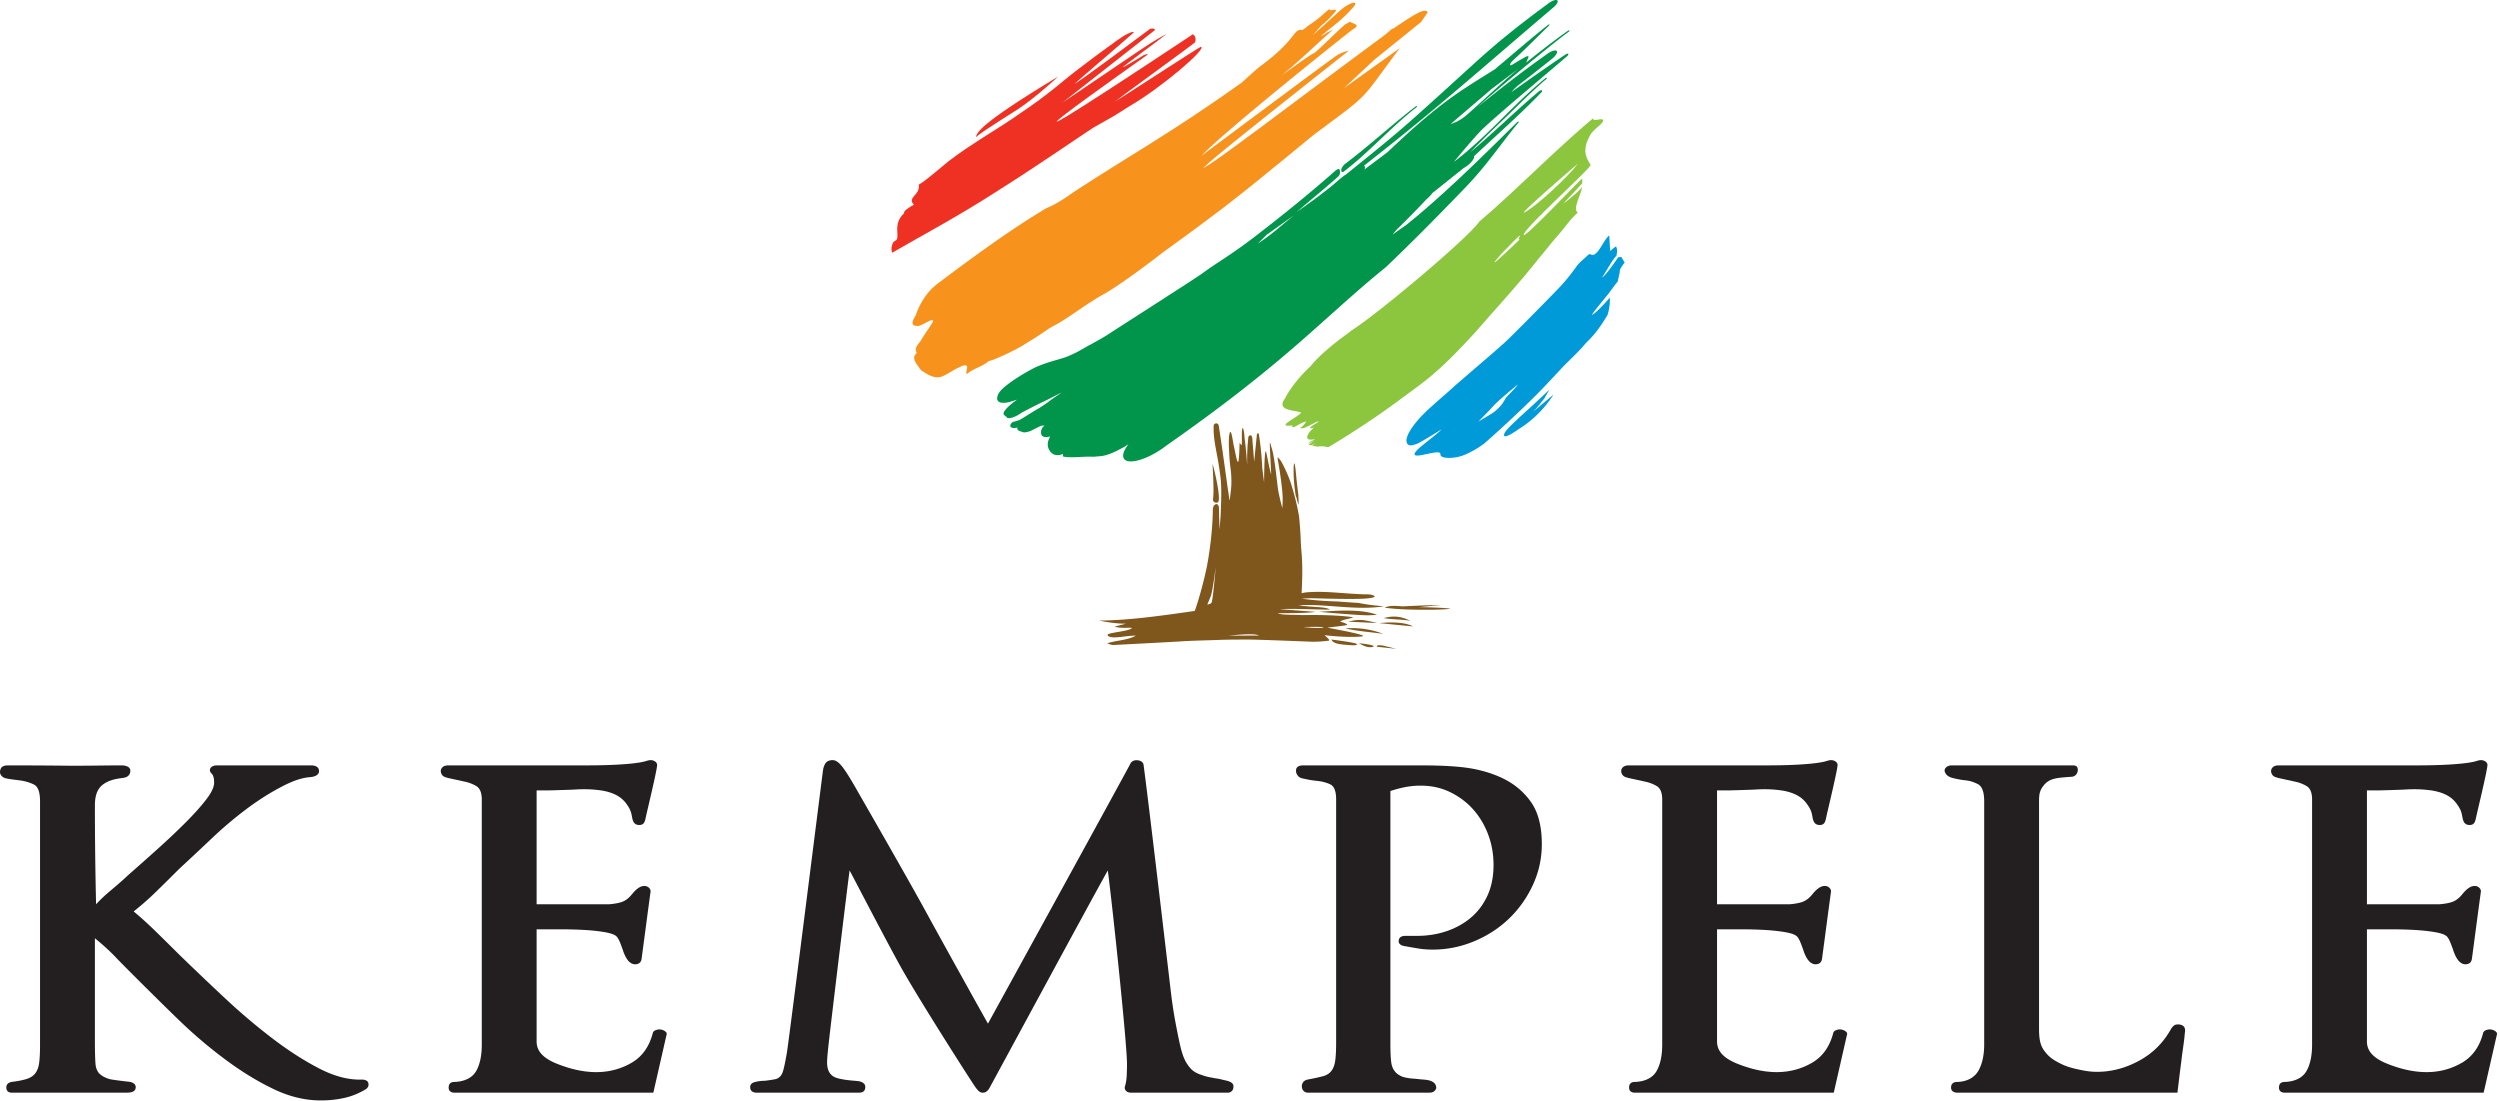 <?xml version="1.0" encoding="UTF-8" standalone="no"?> <svg xmlns="http://www.w3.org/2000/svg" viewBox="0 0 629 277" fill-rule="evenodd" clip-rule="evenodd" stroke-linejoin="round" stroke-miterlimit="1.414"><path d="M461.376 274.919H411.16c-.9-.096-1.325-.571-1.275-1.421.05-.85.525-1.279 1.425-1.279 2.8-.096 4.65-1.196 5.55-2.85.9-1.65 1.35-3.825 1.35-6.525v-61.725c0-1.696-.475-2.825-1.425-3.375a9.658 9.658 0 0 0-3.075-1.125c-.8-.2-1.4-.309-2.484-.55-1.241-.278-1.662-.331-2.369-.609-.837-.325-1.147-1.391-.847-1.991.3-.6.9-.9 1.8-.9h28.2c5 0 9.55.054 13.65-.15 4.1-.2 6.85-.546 8.25-1.05.7-.196 1.3-.15 1.8.15s.7.7.6 1.2c-.2 1.904-2.431 11.047-2.806 12.816-.237 1.109-.387 2.034-1.662 2.034-1.494 0-1.685-1.231-1.882-2.343-.221-1.241-.6-1.907-1.3-2.907a7.213 7.213 0 0 0-2.7-2.325c-1.1-.546-2.35-.921-3.75-1.125-1.4-.196-2.8-.3-4.2-.3-.8 0-1.575.025-2.325.075-.75.054-6.175.225-6.975.225h-2.7v28.65h18c.5 0 2.413-.193 3.513-.612 1.606-.609 2.362-1.834 3.012-2.538.65-.696 1.275-1.146 1.875-1.35.7-.2 1.275-.125 1.725.225.45.354.625.775.525 1.275-.2 1.304-2.05 15.404-2.25 16.8-.1.504-.321.979-.921 1.179-.6.203-1.272.206-2.06-.419-1.253-.997-2.003-3.988-1.594-2.769.41 1.219-.55-1.537-.9-2.337-.35-.8-.675-1.3-.975-1.504-.5-.396-1.5-.721-3-.971s-3.175-.425-5.025-.529a105.72 105.72 0 0 0-5.475-.15h-6.45v28.244c0 3.622 3.85 5.185 6.75 6.181 2.9 1.004 5.65 1.5 8.25 1.5 3.2 0 6.15-.771 8.85-2.325 2.7-1.546 4.5-4.071 5.4-7.575.1-.296.35-.525.75-.671.4-.154.8-.2 1.2-.154.4.054.775.204 1.125.45.35.254.475.525.375.829l-3.334 14.621M624.885 274.919H574.67c-.9-.096-1.325-.571-1.275-1.421.05-.85.525-1.279 1.425-1.279 2.8-.096 4.65-1.196 5.55-2.85.9-1.65 1.35-3.825 1.35-6.525v-61.725c0-1.696-.475-2.825-1.425-3.375a9.658 9.658 0 0 0-3.075-1.125c-.8-.2-1.4-.309-2.485-.55-1.24-.278-1.659-.331-2.368-.609-.835-.325-1.147-1.391-.847-1.991.3-.6.9-.9 1.8-.9h28.2c5 0 9.55.054 13.65-.15 4.1-.2 6.85-.546 8.25-1.05.7-.196 1.3-.15 1.8.15s.7.7.6 1.2c-.2 1.904-2.428 11.047-2.806 12.816-.235 1.109-.388 2.034-1.66 2.034-1.497 0-1.684-1.231-1.884-2.343-.222-1.241-.6-1.907-1.3-2.907a7.213 7.213 0 0 0-2.7-2.325c-1.1-.546-2.35-.921-3.75-1.125-1.4-.196-2.8-.3-4.2-.3-.8 0-1.575.025-2.325.075-.75.054-6.175.225-6.975.225h-2.7v28.65h18c.5 0 2.415-.193 3.515-.612 1.607-.609 2.36-1.834 3.01-2.538.65-.696 1.275-1.146 1.875-1.35.7-.2 1.275-.125 1.725.225.45.354.625.775.525 1.275-.2 1.304-2.05 15.404-2.25 16.8-.1.504-.322.979-.922 1.179-.6.203-1.272.206-2.059-.419-1.25-.997-2.004-3.988-1.594-2.769.409 1.219-.55-1.537-.9-2.337-.35-.8-.675-1.3-.975-1.504-.5-.396-1.5-.721-3-.971s-3.175-.425-5.025-.529a105.72 105.72 0 0 0-5.475-.15h-6.45v28.244c0 3.622 3.85 5.185 6.75 6.181 2.9 1.004 5.65 1.5 8.25 1.5 3.2 0 6.15-.771 8.85-2.325 2.7-1.546 4.5-4.071 5.4-7.575.1-.296.35-.525.75-.671.4-.154.8-.2 1.2-.154.4.054.775.204 1.125.45.35.254.475.525.375.829l-3.335 14.621M164.379 274.919h-50.215c-.9-.096-1.329-.571-1.275-1.421.046-.85.525-1.279 1.425-1.279 2.796-.096 4.65-1.196 5.55-2.85.9-1.65 1.35-3.825 1.35-6.525v-61.725c0-1.696-.479-2.825-1.425-3.375a9.729 9.729 0 0 0-3.075-1.125c-.804-.2-1.404-.309-2.488-.55-1.237-.278-1.659-.331-2.369-.609-.834-.325-1.143-1.391-.843-1.991.3-.6.9-.9 1.8-.9h28.2c4.996 0 9.546.054 13.65-.15 4.096-.2 6.846-.546 8.25-1.05.696-.196 1.296-.15 1.8.15.496.3.696.7.6 1.2-.204 1.904-2.432 11.047-2.81 12.816-.234 1.109-.387 2.034-1.659 2.034-1.497 0-1.685-1.231-1.885-2.343-.218-1.241-.6-1.907-1.296-2.907a7.275 7.275 0 0 0-2.7-2.325c-1.104-.546-2.354-.921-3.75-1.125a30.354 30.354 0 0 0-4.2-.3c-.804 0-1.575.025-2.325.075-.75.054-6.179.225-6.975.225h-2.7v28.65h18c.496 0 2.412-.193 3.512-.612 1.606-.609 2.359-1.834 3.013-2.538.646-.696 1.275-1.146 1.875-1.35.696-.2 1.275-.125 1.725.225.45.354.621.775.525 1.275-.204 1.304-2.054 15.404-2.25 16.8-.104.504-.325.979-.925 1.179-.6.203-1.272.206-2.06-.419-1.25-.997-2.003-3.988-1.594-2.769.41 1.219-.55-1.537-.896-2.337-.354-.8-.675-1.3-.975-1.504-.504-.396-1.5-.721-3-.971s-3.179-.425-5.025-.529c-1.854-.096-3.675-.15-5.475-.15h-6.45v28.244c0 3.622 3.846 5.185 6.75 6.181 2.896 1.004 5.646 1.5 8.25 1.5 3.196 0 6.15-.771 8.85-2.325 2.7-1.546 4.5-4.071 5.4-7.575.096-.296.346-.525.75-.671.396-.154.796-.2 1.2-.154a2.56 2.56 0 0 1 1.125.45c.346.254.471.525.375.829l-3.335 14.621M86.498 276.269c-1.85.404-3.775.6-5.772.6-3.903 0-7.803-.921-11.703-2.771-3.897-1.85-7.797-4.2-11.697-7.054a116.517 116.517 0 0 1-11.403-9.525c-3.7-3.496-15.275-15.021-16.722-16.575-1.453-1.546-3.225-3.171-5.325-4.875v26.1c0 2.1.053 3.991.119 5.044.065 1.053.172 1.697.697 2.525.528.828 2.028 1.628 3.356 1.86 1.328.231 4.619.596 4.619.596s1.793.279 1.434 1.679c-.259 1.015-1.537 1.046-2.534 1.046H3.026c-.903 0-1.378-.396-1.428-1.196-.05-.8.378-1.3 1.275-1.504 1.6-.196 2.875-.446 3.828-.75.947-.3 1.672-.771 2.175-1.421.497-.65.825-1.525.975-2.629.147-1.096.222-2.596.222-4.5v-61.35c0-2.3-.525-3.696-1.575-4.2a11.268 11.268 0 0 0-3.181-.978c-1.013-.147-1.785-.206-2.825-.378-1.041-.172-1.769-.25-2.269-1.05-.4-.5-.197-1.394.103-1.794.297-.396.847-.6 1.65-.6 4.8 0 9.622.025 14.472.075 4.85.054 9.547-.075 14.475-.075.903.1 1.884.419 1.869 1.35-.016.932-.513 1.638-1.953 1.819-1.772.219-3.65.578-5.15 1.825-1.5 1.253-1.813 3.25-1.813 5.15 0 3.9.022 7.731.072 11.981.05 4.254.125 8.529.225 12.825 1.1-1.2 2.375-2.4 3.828-3.6a98.227 98.227 0 0 0 4.422-3.9c2.403-2.1 4.85-4.275 7.35-6.525s4.8-4.425 6.9-6.525c2.1-2.1 3.828-4.025 5.178-5.775 1.35-1.746 2.022-3.171 2.022-4.275 0-1.1-.2-1.85-.6-2.25-.5-.5-.597-.975-.3-1.425.3-.45.85-.675 1.653-.675h23.903c.997.1 1.738.457 1.738 1.45 0 .997-1.125 1.397-2.125 1.497-2.7.2-5.119 1.253-7.916 2.753-2.803 1.5-5.625 3.325-8.475 5.475a101.27 101.27 0 0 0-8.478 7.2 868.273 868.273 0 0 1-8.25 7.725c-2.3 2.304-4.3 4.275-5.997 5.925a71.362 71.362 0 0 1-5.4 4.725c1.697 1.404 3.497 3.029 5.4 4.875a785.596 785.596 0 0 1 5.847 5.775c3.603 3.504 7.4 7.129 11.403 10.875 3.997 3.754 8.022 7.179 12.075 10.275 4.05 3.104 7.997 5.654 11.847 7.65 3.85 2.004 7.425 2.954 10.725 2.854 0 0 1.387-.091 1.703.74.463 1.228-.8 1.806-.8 1.806a17.76 17.76 0 0 1-5.328 2.1M308.96 274.919h-24.356c-.6 0-1.05-.171-1.353-.525-.297-.346-.35-.771-.147-1.275.197-.696.322-1.521.375-2.475.047-.946.075-1.921.075-2.925 0-5.4-3.775-40.812-4.831-48.718-4.834 8.637-29.538 54.356-29.838 54.856-.3.497-.843 1.062-1.546 1.062-.882 0-1.135-.453-1.688-1.062-.553-.609-14.934-23.159-19.156-30.825-4.219-7.666-11.894-22.491-12.731-24.031-.416 2.806-4.4 35.925-5.088 41.956-.381 3.356-.662 5.912-.553 6.975.125 1.184.444 1.959 1.162 2.603.619.55 1.438.813 3.079 1.084 1.793.3 3.368.3 3.953.466.587.166 1.518.509 1.381 1.634-.113.935-.75 1.2-1.65 1.2h-25.869c-.903-.096-1.378-.525-1.428-1.275-.05-.75.378-1.221 1.275-1.425.8-.196 1.6-.3 2.403-.3a32.695 32.695 0 0 0 2.547-.375c.8-.15 1.4-.621 1.803-1.425.3-.6.697-2.346 1.2-5.25.497-2.896 8.985-70.446 9.085-71.046.096-.6.362-1.913 1.271-2.338.594-.275 1.425-.328 1.938-.053.997.531 1.937 1.394 5.225 7.159 1.828 3.207 12.881 22.403 17.531 30.932 4.444 8.15 15.091 27.262 15.544 28.018 2.3-4.2 31.625-57.54 36-65.7.5-.5 1.125-.675 1.875-.525.75.15 1.175.525 1.275 1.125 1.422 10.616 6.453 53.678 6.959 57.878.51 4.204 1.15 7.454 1.8 10.65.65 3.204 1.163 5.05 2.041 6.466.881 1.413 1.684 2.269 3.378 2.878 1.456.522 2.003.66 3.203.856.8.204 1.122.141 2.241.429 1.353.346 2.99.481 2.99 1.759 0 1.562-1.375 1.562-1.375 1.562M356.723 192.569c3.697 0 7.4.054 11.1.45 3.697.4 7.05 1.3 10.05 2.7 3 1.404 5.422 3.4 7.275 6 1.85 2.604 2.775 6.15 2.775 10.65 0 3.6-.75 7.029-2.25 10.275-1.5 3.25-3.503 6.075-6 8.475-2.5 2.404-5.425 4.304-8.775 5.7a26.719 26.719 0 0 1-10.425 2.1c-1.3 0-2.55-.096-3.75-.3-1.2-.196-2.35-.396-3.45-.6-1-.196-1.45-.671-1.35-1.421.097-.75.65-1.129 1.65-1.129h2.85c2.7 0 5.225-.396 7.575-1.196 2.347-.8 4.4-1.954 6.15-3.45 1.747-1.504 3.125-3.354 4.125-5.554.997-2.196 1.5-4.746 1.5-7.65 0-2.7-.45-5.25-1.35-7.65-.9-2.4-2.153-4.5-3.75-6.3-1.6-1.8-3.525-3.246-5.775-4.35-2.25-1.1-4.725-1.65-7.425-1.65a20.53 20.53 0 0 0-3.975.375c-1.253.25-2.475.579-3.675.975v63.004c0 .296-.031 3.75.247 5.468.225 1.4.94 2.378 1.853 2.932.584.35.925.543 1.856.721 1.438.275 1.925.216 2.866.332 1.353.165 1.497.106 2.447.256.95.15 1.815.553 2.106 1.237.287.688.175.954-.125 1.35-.3.404-.803.6-1.5.6h-30.45c-1 0-1.525-.703-1.575-1.506-.053-.8.425-1.59 1.425-1.79 1.597-.304 2.872-.575 3.825-.829.95-.246 1.672-.696 2.175-1.35.5-.646.825-1.521.975-2.621.15-1.1.225-2.6.225-4.504v-61.2c0-2.1-.525-3.375-1.575-3.825a10.574 10.574 0 0 0-3.225-.825c-1-.096-1.95-.246-2.85-.45-.9-.2-1.606-.221-2.106-1.025-.4-.5-.444-1.425-.144-1.825.3-.396.847-.6 1.65-.6M549.62 260.819c-.2 2.004-.572 4.032-.772 5.982-.4 3.053-1.003 8.118-1.003 8.118H492.32c-1-.096-1.475-.571-1.425-1.421.05-.85.575-1.279 1.575-1.279 2.7-.096 4.5-1.296 5.4-3 .9-1.696 1.35-3.846 1.35-6.446v-61.204c0-2.3-.525-3.725-1.572-4.275-1.053-.546-2.128-.875-3.228-.975-.9-.096-1.875-.275-2.925-.525-1.05-.246-1.725-.675-2.025-1.275-.3-.5-.275-.95.075-1.35.35-.396.875-.6 1.575-.6h30.45c1.125.013 1.278.675 1.178 1.425-.1.75-.728 1.444-1.628 1.444 0 0-1.331.088-2.522.206-1.441.147-3.094.419-4.263 1.794-1.171 1.378-1.315 2.369-1.315 4.169v57.166c0 2.593.281 4.121 1.215 5.45.935 1.328 1.86 2.128 3.322 2.925 1.625.884 2.735 1.321 4.688 1.775 1.956.45 3.528.75 5.325.75 3.7 0 7.275-.95 10.725-2.85 3.45-1.9 6.125-4.6 8.025-8.104.5-.6.8-1.087 1.997-.956 1.197.135 1.453.86 1.453 1.556 0 .204-.15 1.204-.15 1.5" fill="#231f20" fill-rule="nonzero"></path><path d="M396.951 41.219s-16.687 14.304-13.012 12.019c3.675-2.284 8.928-7.537 9.934-8.544 1.887-1.884 3.078-3.475 3.078-3.475zm-16.275 19.65c-3.516 3.619-2.256 2.229-3.822 4.054-.309.359-2.719 3.078 2.403-1.722 5.075-4.76 2.088-2.088 2.982-3.478.89-1.391-1.563 1.146-1.563 1.146zm-28.572 39.769c-5.619 4.172-11.512 8.035-17.509 11.66-.719.484-1.156-.235-2.9.068a9.671 9.671 0 0 1-1.575-.24l1.115-.747c-.437.29-.918.49-1.412.662l-.575-.2 1.678-1.122c-.453.304-1.425.697-1.928 1.01.85-.835.966-.653 1.897-1.275-3.381.819-1.803-1.76-.138-2.981-.472.321-1.093.35-1.197.131 1.504-1.256 1.847-1.05 2.219-1.594-1.212.191-3.759 2.228-4.653 1.666.953-.635 1.303-1.297 1.544-1.638-1.447.241-3.303 1.956-3.619 1.294.953-.634-2.287.162-1.344-.475-1.728.306 4.722-3.122 3.466-3.141-2.141-.572-6.116-.54-3.806-3.534.259-.756 2.559-4.556 6.315-7.981 2.322-2.894 6.319-6.11 9.763-8.566l.54-.45c6.594-4.137 29.691-23.562 32.225-27.45 9.975-8.525 18.654-17.609 28.647-25.991-.237 1.169 2.7-.465 2.463.704-.153.74-1.969 1.8-3.041 3.225-2.381 4.025-1.25 5.94-.081 7.79.387.613-17.681 16.819-16.809 17.688.868.187 14.496-14.316 14.64-14.157.147.163.019.835.081 1.044.047.156-4.668 4.96-4.656 5.141 1.928-1.494 4.553-3.706 4.575-4.256-.078 1.965-2.456 5.478-1.069 6.609-1.962 1.672-2.84 3.275-5.312 6.081-1.684 1.91-2.469 3.031-4.378 5.278-5.544 7-10.678 12.482-16.016 18.638-9.925 10.844-12.919 12.453-19.15 17.109" fill="#8cc63f" fill-rule="nonzero"></path><path d="M356.854 152.776l5.7-.566c-2.706.025-6.537.213-9.522.344-1.087 0-3.1-.41-4.65.331 4.982.775 16.01.559 16.51.256-1.644-.259-6.416-.384-8.038-.365zm-20.319-1.441c-3.543-.122-5.831-.287-9.081-.719l2.36-.112c3.853.112 12.381.362 14.637 0 2.709-.275.856-.953-.241-.96-5.49-.046-10.487-.968-15.715-.49-.338.062-.672.122-1.01.178.16-3.144.307-6.984-.043-10.475-.269-3.088-.097-3.753-.6-8.834-.503-2.869-1.141-5.413-2.013-8.207-.722-2.35-2.356-5.487-2.578-5.781-.278-.366-.716-.894-.775-.862-.062.043.072 1.05.109 1.106.719 4.097 1.054 7.209 1.119 8.659a24.992 24.992 0 0 1-.078 2.991s-.541-1.928-.984-4.175c-.313-1.578-.913-9.006-1.794-11.241-.044-.112-.206-.919-.309-1.05-.185-.269.221 5.697.29 7.997-.397-1.141-.944-4.266-1.234-5.484-.497-2.125-.553 7.506-.553 7.506l-.45-3.541c-.141-2.868-.407-5.728-.857-8.556a.247.247 0 1 0-.496-.006l-.688 6.9-.444-5.425c.028-.388-.081-1.194-.472-1.228-.378-.019-.537.303-.578.675l-.056.753c-.212 1.959-.222 4.137-.222 6.109a89.131 89.131 0 0 0-.662-6.975c-.022-1.162-.3-2.525-.51-2.39-.29.831-.068 3.246-.2 4.318-.159-.012-.515-.7-.531-.531 0 0-.078 4.775-.4 4.75-.309-.028-.822-3.159-1.031-3.959-.21-.803-.563-3.916-.925-3.569-.022-.069-.5.519-.303 4.372.134 2.49.14 2.844.4 4.85.287 2.237.231 4.297.065 5.559a91.2 91.2 0 0 0-.265 2.347c-.144-.1-.178-.831-.397-2.181-.222-1.353-1.494-11.019-2.388-16.547a.642.642 0 0 0-.69-.588.646.646 0 0 0-.585.697c-.087 2.632.435 5.078.935 7.763a77.84 77.84 0 0 1 .828 5.503c.253 2.241.128 5.628.072 7.156-.057 1.528-.125 3.947-.444 5.594.122-1.994-.056-2.925-.056-5.472-.11-.862-.585-1.216-1.128-.675-.4.166-.435 1.409-.422 1.55-.094 6.091-1.163 12.178-1.385 13.344-.94 4.981-2.85 11.103-3.175 11.737-7.859 1.128-16.753 2.413-24.047 2.413 4.413.931 6.619.753 6.738.797l-2.822.722c1.494.54 3.747.187 4.372.343-.725.935-6.422 1.128-6.166 1.816.763 1.206 4.325.087 7.15.122-2.147 1.2-4.993 1.156-7.281 1.95.628.131 1.044.472 1.863.394 0 0 14.29-.741 17.003-.916 2.712-.178 6.443-.244 9.034-.344 2.594-.1 5.053-.097 7.631-.1 2.575-.003 16.138.553 16.138.553 1.856 0 3.269-.165 4.159-.278.353-.097-.406-.737-1.112-1.381 2.668.316 6.693.625 9.637.3.775-.353-4.519-1.353-8.89-2.184 1.184-.222 3.515-.347 4.793-.663.444-.081-.125-.35-.631-.559h.019c-.028-.028-.969-.241-.972-.272.506-.591 2.503-.7 3.294-1.138-4.269-.553-8.582-.593-12.885-.528-2.034-.159-4.781.06-6.131-.437.153-.088 7.084.053 9.522-.388l-8.969-.665c3.378-.2 8.713.109 12.569.109-.866-.775-4.663-.553-7.906-1.106 7.131-.388 14.525 1.397 21.534.259-2.462-.166-4.159-.403-6.653-.869.469.088-5.038-.331-5.038-.331zm-8.65 6.422c2.625-.056 5.791-.069 5.016.125-1.294.319-5.016-.125-5.016-.125zm-22-15.169s-.718 8.575-1.062 9.035c-.347.459-1.066.465-1.066.465.135-.278.35-.815.857-2.065.506-1.254 1.271-7.435 1.271-7.435zm10.888 17.313l-7.888.018c1.032-.028 6.629-.728 7.888-.018zm9.891-32.982c.146-.05-.013-2.371 0-2.44-.497-3.694-.694-6.778-.766-6.785-.447-3.537-.741 2.26.137 7.154.085-.132.56 2.056.629 2.071zm-21.575-10.121c-.063-.007.45 6.562.109 8.737-.006.075-.109.888.831.941.6.037.585-.507.597-.575.341-2.175-1.466-9.097-1.537-9.103zm36.315 45.281c-.031-.413-6.409-1.166-6.409-1.166.331.997 2.159 1.219 3.709 1.328 1.481.107 2.731.247 2.7-.162zm4.266.45c-.185-.097-1.144-.46-3.766-.685 0 0 1.344.797 2.216.941 1.362.222 1.55-.256 1.55-.256zm.719.19l4.9.519-3.322-.809c-1.825-.253-1.432.187-1.578.29zm1.606-3.246c-1.828-.719-5.094-1.66-9.441-1.394 1.856.619 7.669 1.106 9.441 1.394zm-5.36-4.707c2.535.113 3.825-.097 3.825-.097-4.168-1.528-10.39-1.009-14.653-.731 0 0 8.294.719 10.828.828zm3.866 1.994s-2.359-.641-3.866-.762c-1.506-.122-2.956.315-3.453.415l6.56.303.759.044zm1.65-1.237c2.169.353 5.269.353 6.709.678-1.131-.525-3.396-1.666-6.709-.678zm7.372 2.068c-2.988-1.528-8.469-.809-8.469-.809 2.988.278 5.66.587 8.469.809" fill="#7f561b" fill-rule="nonzero"></path><path d="M338.029 43.21c6.025-4.509 12.197-11.453 18.21-16.084.203-.153.328-.338.281-.416-.038-.069-.241-.006-.425.141-6.025 4.625-11.766 9.968-17.788 14.475-.2.156-.768.943-.743 1.031-.179.322-.175 1.175.465.853zm-82.14 57.344l-1.257.39c-3.072 1.013-4.537.091-3.318-2.034 1.212-2.122 7.84-5.925 9.621-6.675 2.241-.947 3.71-1.303 6.81-2.244.722-.218 3.019-1.218 3.984-1.828 3.294-1.887 5.553-2.94 8.366-4.884.044-.028 20.987-13.438 22.403-14.488 3.831-2.831 6.575-4.222 12.8-8.928 7.612-5.878 13.622-10.697 20.675-16.9.362-.325.775-.506.947-.431.144.097.556 1.175-.263 1.916-4.275 3.8-5.284 4.465-10.428 8.915 4.622-3.312 4.481-3.122 9.066-6.756l1.7-1.475a17.188 17.188 0 0 1 1.778-1.328c5.816-4.713 11.409-9.125 17.137-14.253 4.907-4.369 9.154-8.26 14.022-12.682 6.807-6.24 12.107-10.456 19.46-15.871.947-.766 2.034-1.182 2.403-.919.369.256-.106 1.1-1.053 1.865-14.532 12.329-27.203 23.625-42.638 35.86l-4.934 3.9.15.103c.147.181.128.475-.016.825l5.706-4.272c4.86-4.553 9.741-9.112 15.475-13.316 3.922-2.896 7.754-5.178 11.591-7.587 4.388-3.672 8.691-7.438 13.219-11.044.165-.162.387-.272.503-.253.116.019.066.159-.103.322-2.894 2.775-5.738 5.725-8.791 8.491-.603.537-1.175 1.306-.931 1.44.244.131.909-.387 1.737-.887.832-.497 1.85-1.05 1.85-1.05.466-.338.925-.422 1.032-.257.043.066-.56 1.419-.61 1.529 2.813-2.26 6.822-5.404 10.397-7.932.21-.156.422-.225.481-.153.06.072-.059.25-.25.385-3.256 2.325-17.396 13.9-22.759 18.806 5.244-4.225 10.55-8.381 16.031-12.288l1.497-1.075c1.041-.734 2.063-1.009 2.325-.622.231.429-.431 1.366-1.494 2.15a553.692 553.692 0 0 1-8.331 6.532l-.856.759-.772.884c4.469-3.178 8.941-6.331 13.45-9.362.372-.281.775-.409.881-.281.11.125-.109.465-.484.747-7.272 6.243-19.166 16.103-21.744 18.834-2.575 2.731-6.562 7.619-6.562 7.619l.981-.76c8.266-6.55 14.019-13.725 21.934-20.212.191-.172.407-.244.482-.197.075.05-.013.222-.219.381-3.813 3.228-6.997 6.556-10.588 9.991-2.987 2.828-5.8 5.553-8.443 8.344 5.968-4.994 11.293-10.288 17.187-15.272.753-.635 1.047-.157.781.118-5.222 5.441-11.237 10.741-17.025 16.147.028.122.016.275-.056.466-.206.619-.95 1.444-1.881 2.1l-.725.462-7.781 6.21a13.058 13.058 0 0 1-1.691 1.759c-2.047 2.225-6.559 6.8-7.209 7.316l-1.188 1.437 2.947-2.087.403-.26 3.091-2.531c8.99-7.634 16.859-15.45 24.7-23.209.112-.147.337-.313.509-.353.128-.01.175.084.044.237-4.519 5.438-7.935 10.728-13.403 16.381-6.491 6.744-12.988 13.341-19.957 19.997-7.834 6.325-14.628 12.788-22.509 19.613-10.622 9.231-21.328 17.319-32.712 25.272-4.125 3.19-8.819 4.756-10.375 3.625-.932-.694-.532-2.203.843-3.96l-1.062.678-1.781.922c-1.691.863-3.279 1.378-4.457 1.425l-1.575.138c-2.322-.172-5.512.387-7.587-.066l-.019-.656s-1.95 1.006-3.181-.575c-1.397-1.788-.135-3.459-.075-3.816-3.06.841-2.275-1.822-1.888-2.272.135-.153.313-.309.51-.45a8.321 8.321 0 0 0-.822.01c-.431.206-.688.312-.688.312-1.128.575-1.128.575-2.112 1.063-.922.3-1.588.325-1.588.325-1.528-.481-1.528-.485-1.672-1.016l.088-.237c-.794.297-2.022.143-1.819-.569.203-.713.772-.853.772-.853l1.45-.416c1.231-.647 3.813-2.406 5.103-3.072l2.163-1.45c.412-.415 3.387-2.397 3.387-2.397-.25.047-4.169 2.113-4.522 2.257-1.731.784-4.562 2.272-5.662 2.856.156-.075.144-.047-.566.394-1.556.937-2.906 1.168-3.122.584-.297-.306-.853-.494-.687-1.028.287-.875 1.706-2.106 3.369-3.303zm126.128-83.247l-6.7 5.059-10.344 8.835c.653-.188 2.012-.616 3.784-2.053 1.772-1.441 8.772-8.069 13.26-11.841zm-56.391 36.809l-6.975 4.982-2.194 2.187c3.413-2.187 5.975-4.606 9.169-7.169" fill="#00954a" fill-rule="nonzero"></path><path d="M408.767 66.066l-.863-1.45a4.09 4.09 0 0 1-.753.097c-.881 1.285-3.091 4.553-4.1 5.135.822-1.122 2.669-4.61 3.659-5.504.013-.459.404-1.312-.118-2.353-.153.082-1.303.96-1.413 1.163-.125-.119-.272-3.913-.272-3.913-1.259.81-2.562 4.575-4.072 4.885-.35.106-.831-.382-1.187-.041-.947.906-1.994 1.7-2.838 2.728-1.659 2.338-2.987 3.994-5.318 6.403-2.335 2.41-9.925 10.141-12.328 12.425-2.4 2.282-12.704 10.994-13.563 11.825-.862.832-1.422 1.219-5.625 4.982-4.206 3.765-6.319 7.087-6.087 8.637.231 1.55 1.893.831 2.69.553.797-.275 6.131-3.622 6.131-3.622-2.012 2.119-7.293 5.444-6.768 6.388.525.944 6.64-1.631 6.475-.081-.119 1.109 3.415 1.2 5.981.15 2.562-1.05 5.062-2.8 5.528-3.322 3.234-2.813 10.35-9.388 14.178-13.397 3.828-4.01 4.975-5.344 6.047-6.388 1.069-1.043 3.413-3.312 4.428-4.553 1.016-1.24 2.735-2.325 5.716-7.315.447-.447.95-4.054.681-4.588-1.109 1.45-4.275 4.581-4.384 4.263-.085-.254 3.518-4.513 4.222-5.435.703-.922.987-1.422 2.212-2.934l.522-2.441c-.206-.59 1.219-2.297 1.219-2.297zm-26.875 30.691c-.5.806-2.872 3.112-3.075 3.416-.422.815-.947 1.621-1.425 2.109-.694.712-1.216 1.275-2.332 1.934 0 0-2.115 1.303-3.059 1.8 0 0 2.466-2.468 3.384-3.5.125-.143.272-.303.432-.472h.003c1.847-1.912 5.84-5.121 6.072-5.287zm-2.616 11.206s-1.206 1.344-.775 1.738c.541.5 3.597-1.738 3.597-1.738 3.125-1.887 6.484-5.015 8.744-8.672l-5.163 4.347c1.135-1.112 1.822-2.125 2.847-3.35l1.278-2.225-4.384 4.11s-4.35 3.853-6.144 5.79" fill="#009ad9" fill-rule="nonzero"></path><path d="M316.557 17.073c9.463-6.897 8.675-9.469 10.753-9.594.394.45 1.579-.988 2.741-1.61 3.122-2.306 1.709-1.387 4.588-3.737-.754 1.084 2.109-.325 1.359.762-1.697 1.966-1.725 1.979-3.678 3.666l-2.016 2.266c2.925-2.544 4.185-3.753 7.05-6.357 3.066-2.375 4.144-2.062 3.394-.968-3.363 3.862-4.95 4.615-8.734 7.868.75-.631.493-.212 1.375-.859 1.196-.816 1.44-.569 2.415-1.422-5.815 5.156-7.272 6.785-13.206 11.803 0 0 7.747-5.681 7.937-5.456.569-.175 7.675-7.344 8.138-7.441.181-.037.528-.256.928-.531 1.156.656 2.903.75.619 2.047-.544.309-32.831 26.069-37.831 31.609 0 0 32.356-24.146 33.906-25.143 1.55-.997 3.078-1.219 3.078-1.219s-26.606 20.941-33.716 26.925c-1.587 1.337-2.303 2.016-2.912 2.562 2.234-.765 22.175-16.118 45.09-33.009a21.335 21.335 0 0 0 2.119-1.766c.25-.175.466-.34.544-.256 4.459-2.965 8.106-5.54 8.706-4.1-.562.835-1.115 1.638-1.659 2.416l-11.8 9.534-7.569 7.088 14.016-10.044c-10.332 13.716-6.791 10.778-21.525 21.703-1.05.85-8.207 6.769-10.225 8.366-8.766 7.172-13.413 10.89-27.757 21.25-6.64 5.178-13.168 9.712-15.54 10.89-3.131 1.838-5.419 3.478-8.4 5.482-2.925 1.943-4.01 2.293-5.088 3.04-3.228 2.238-4.987 3.228-4.987 3.228-3.247 2.225-9.628 4.96-9.791 4.713-2.031 1.697-3.625 1.669-5.656 3.362-.491-.75 1.206-2.943-1.313-2.003-4.878 2.169-5.171 4.51-10.212.966-1.063-1.503-2.194-2.678-1.447-3.894 1.084-.712-.987-.819 1.275-3.256 1.134-2.013 3.413-5.019 3.25-5.266-.462-.694-3.209 1.7-4.119 1.288-1.768.022-.965-1.497-.225-2.71.003-.003 1.407-4.868 5.491-7.912 8.156-6.163 18.462-13.71 27.303-18.953 1.966-.825 3.903-1.925 6.644-3.903 14.015-9.191 24.865-15.104 42.509-27.694 1.581-1.388 2.772-2.531 4.178-3.731" fill="#f7931d" fill-rule="nonzero"></path><path d="M302.12 11.779c-.256-.035-21.231 13.656-21.635 13.803.1-.188 20.16-14.769 20.21-14.95.319-1.159-.138-1.747-.597-2.022l-.594.428c-68.831 45.641-10.669 4.65-10.669 4.65-.106-.056-.331-.122-1.053.178-.147.063-5.081 3.122-5.259 3.044-.2-.087 8.666-6.478 10.909-8.303.097-.081-2.493 1.194-6.812 4.15l-19.313 13.069 23.357-18.328c-.232-.144-.285-.444-1.254-.275 0 0-19.184 14.375-18.956 13.784.06-.153 14.938-12.828 14.838-12.9-.388-.275-1.328.278-2.213.722-1.187.594-11.737 8.359-15.503 11.515 0 0-4.953 4.241-10.85 8.132-4.5 3.259-12.541 7.812-17.937 11.997-1.8 1.393-5.719 4.95-7.613 5.968.394 2.766-3.028 3.094-1.25 5.069-1.253.675-2.653 1.591-2.459 2.138-2.675 2.603-1.307 4.906-1.772 6.434-.203.675-.803.347-1.128 1.262-.325.916-.332 1.132-.135 2.26 9.744-5.597 16.16-8.928 26.082-15.272 10.575-6.672 18.859-12.456 24.462-16.15l5.388-3.059c3.1-1.922 2.084-1.297 3.943-2.482 7.916-4.597 19.638-14.603 17.813-14.862zm-35.894 7.49c-20.453 12.335-20.331 14.15-20.712 15.247 2.228-1.862 9.7-6.428 10.878-7.225 4.581-3.097 9.834-8.022 9.834-8.022" fill="#ee3123" fill-rule="nonzero"></path></svg> 